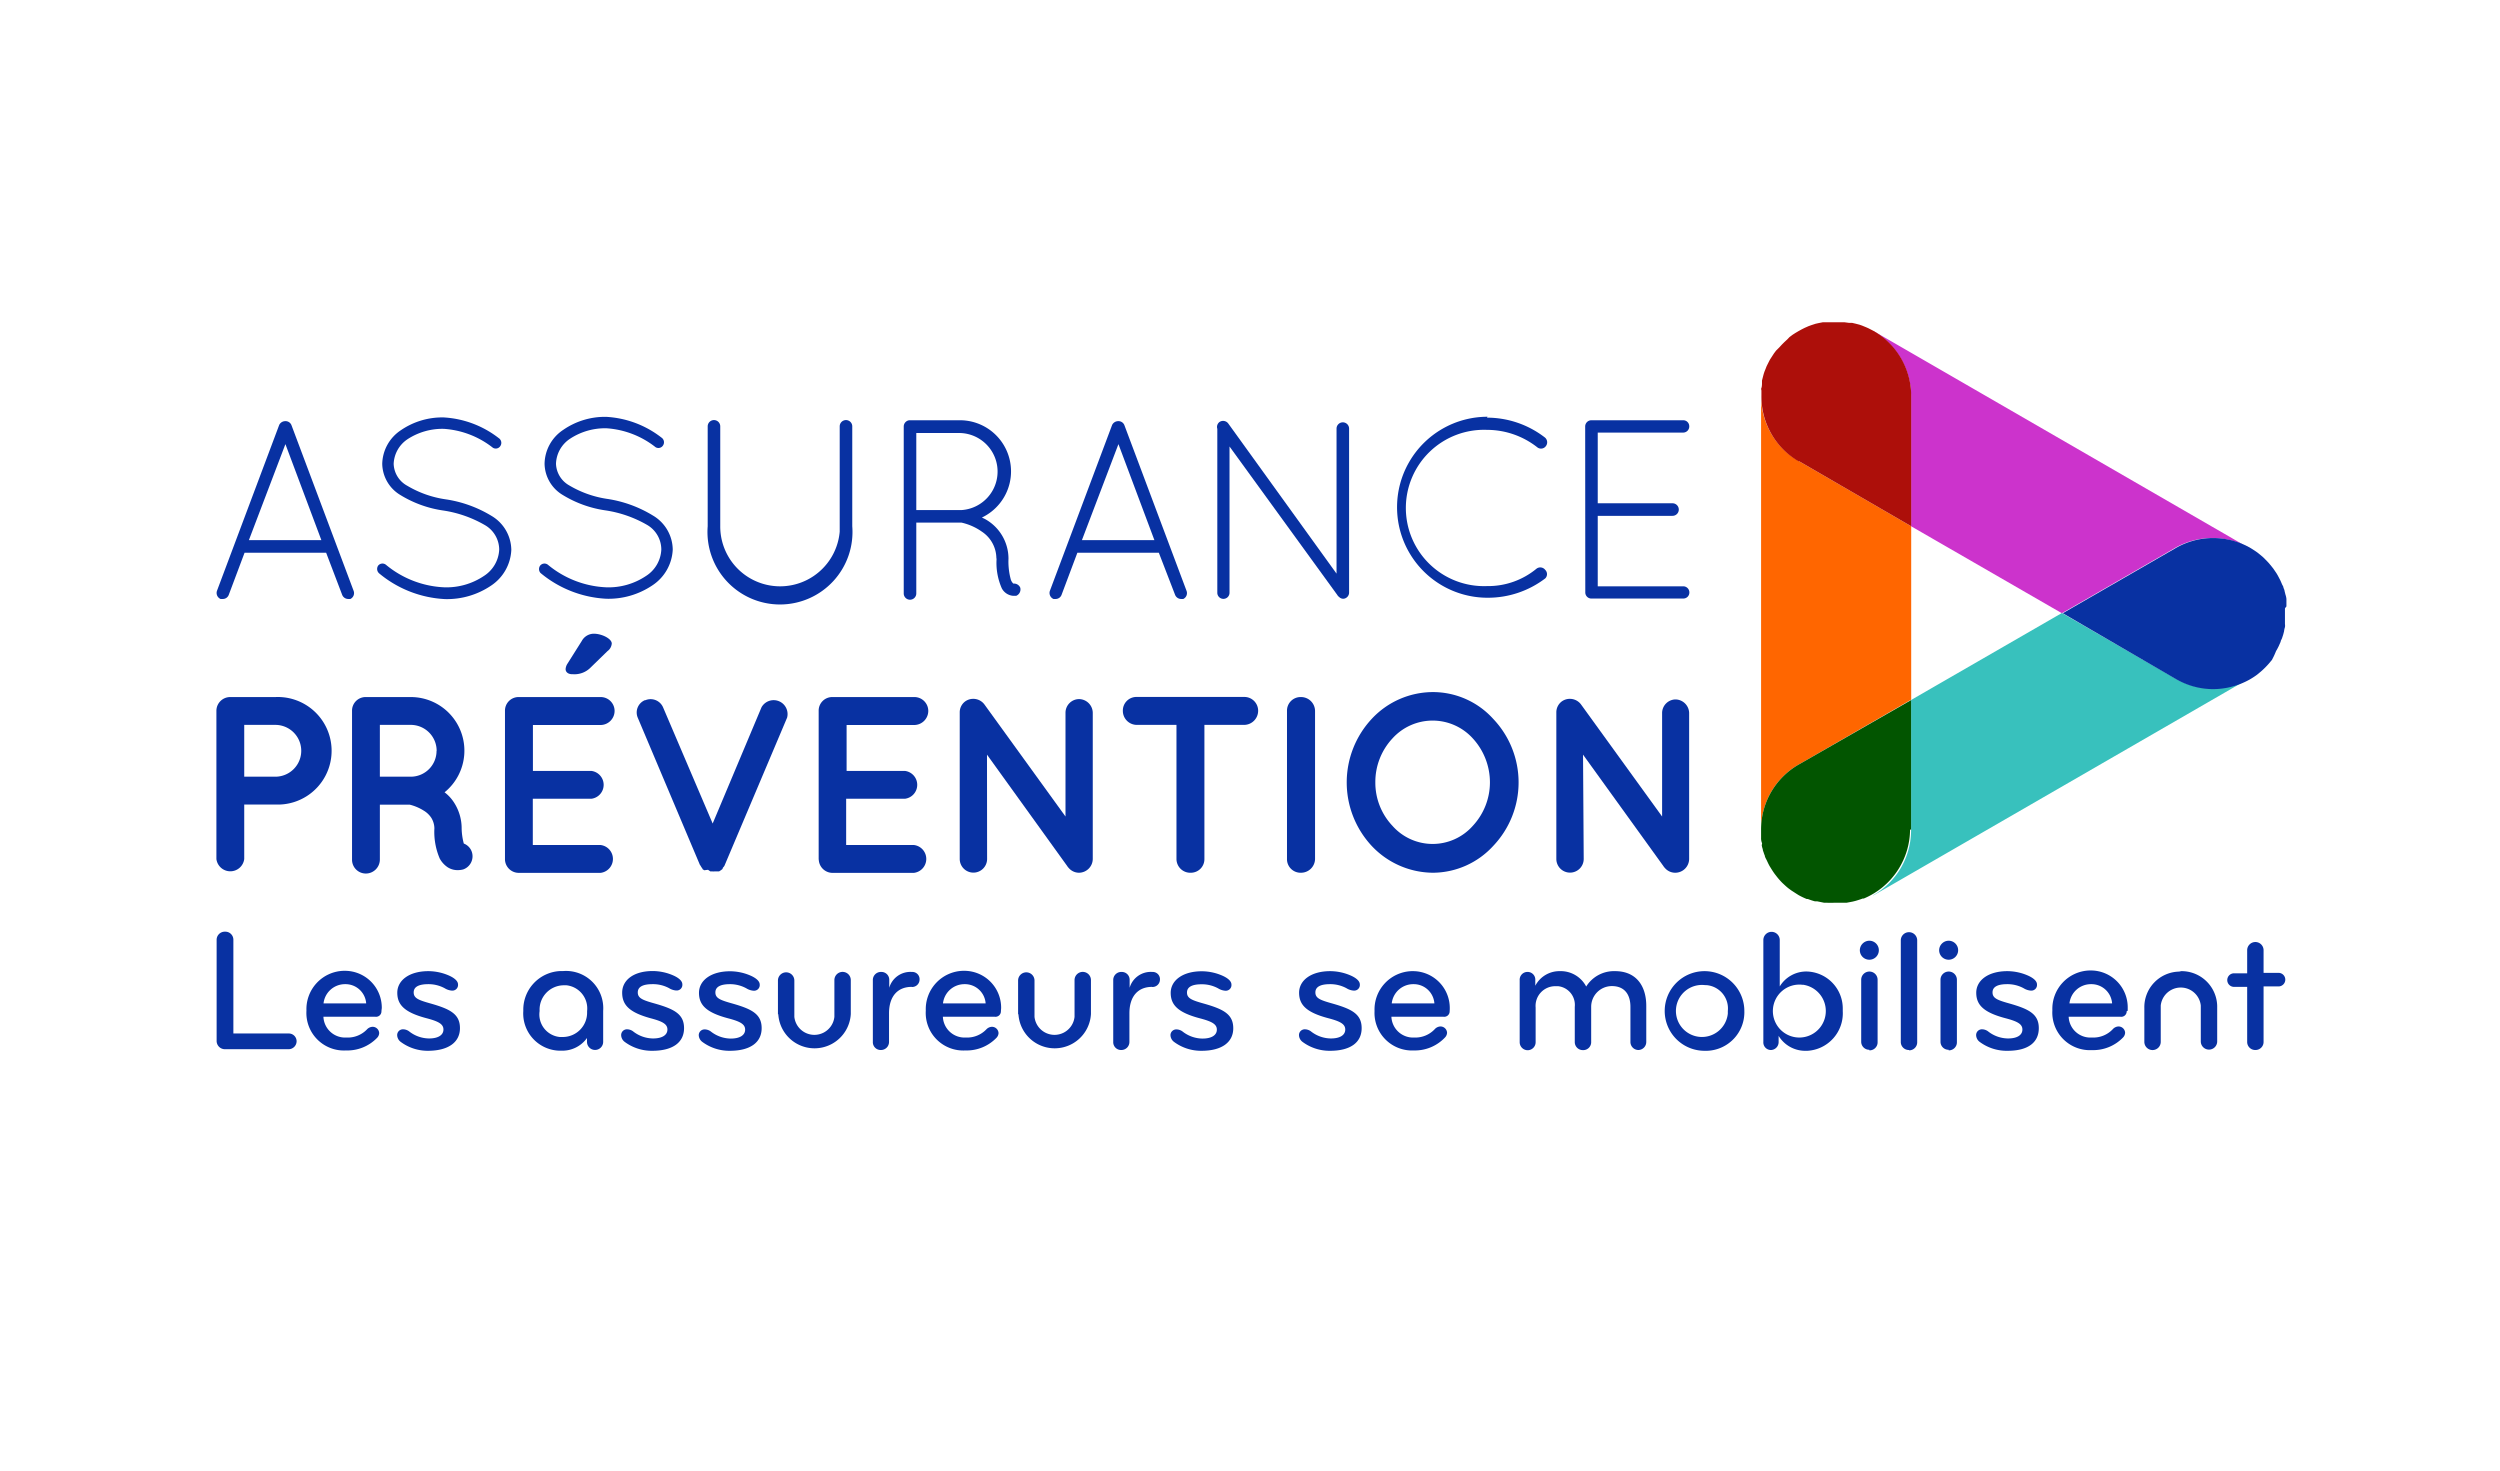<svg height="130" viewBox="0 0 221 130" width="221" xmlns="http://www.w3.org/2000/svg"><path d="m159 67.59 9.95-5.74v-15.33l-9.95-5.77a6.63 6.63 0 0 1 -3.32-5.82v38.51a6.62 6.62 0 0 1 3.32-5.85z" fill="#f60"/><path d="m192.22 59.93-9.95-5.74-13.33 7.69v11.5a6.62 6.62 0 0 1 -3.37 5.77h.05l33.17-19.15a6.68 6.68 0 0 1 -3.26.85 6.6 6.6 0 0 1 -3.31-.92z" fill="#38c1bd"/><path d="m168.94 73.38v-11.49l-9.94 5.7a6.62 6.62 0 0 0 -3.32 5.81v.66a1.1 1.1 0 0 0 .06.41c.06.14 0 .16 0 .25a1.64 1.64 0 0 0 .09.35c0 .12.05.2.08.3a2.43 2.43 0 0 0 .1.27c0 .09.08.24.14.35l.11.23c.06.13.12.25.19.37l.1.16c.11.18.23.37.36.54l.14.18a6.55 6.55 0 0 0 .5.57l.15.14c.14.13.28.26.44.38l.22.16.48.31.16.1a6.41 6.41 0 0 0 .71.34h.1a5.25 5.25 0 0 0 .64.21h.2l.59.12h.21a6.52 6.52 0 0 0 .73 0h1.07l.53-.1.24-.06c.21-.06.43-.13.64-.21h.1a6.67 6.67 0 0 0 4.09-6.13z" fill="#025500"/><path d="m168.94 35v11.52l13.33 7.69 9.95-5.74a6.62 6.62 0 0 1 6.69 0h-.05l-33.23-19.2h-.05a6.62 6.62 0 0 1 3.36 5.73z" fill="#c3c"/><path d="m159 40.75 9.95 5.77v-11.52a6.62 6.62 0 0 0 -3.37-5.77l-.41-.21-.18-.08-.39-.16-.23-.08-.35-.09-.3-.07h-.28l-.38-.05h-1.62-.31l-.36.07-.27.06-.37.12-.25.09-.34.15-.26.13-.29.16-.27.16-.25.16-.28.21-.19.2-.27.25-.2.2-.24.26-.29.29-.18.24-.22.34-.13.2c-.07.13-.14.27-.2.39l-.1.2c-.05.13-.1.26-.15.38s-.06.16-.09.25-.06.22-.09.33l-.08.31v.27s0 .26-.05.38 0 .16 0 .25v.42a6.63 6.63 0 0 0 3.3 5.83z" fill="#ad0f0a"/><g fill="#0831a2"><path d="m202.12 53.58v-.63a1.58 1.58 0 0 0 -.08-.37l-.07-.27a1 1 0 0 0 -.11-.34c0-.11-.07-.2-.12-.3l-.12-.28c-.05-.12-.12-.24-.18-.36l-.12-.22c-.07-.13-.16-.25-.24-.37l-.13-.19-.25-.31-.17-.2-.23-.24-.24-.24-.2-.17-.31-.25-.19-.13-.37-.24a6.62 6.62 0 0 0 -6.69 0l-9.95 5.74 9.95 5.79a6.6 6.6 0 0 0 3.31.92 6.68 6.68 0 0 0 3.26-.85 6.83 6.83 0 0 0 .66-.43l.18-.15a5.49 5.49 0 0 0 .43-.38l.17-.17a6.41 6.41 0 0 0 .45-.51l.07-.08a6.74 6.74 0 0 0 .37-.79l.11-.19c.06-.12.13-.24.18-.37l.12-.27c0-.1.08-.2.12-.31l.11-.34.07-.27a1.9 1.9 0 0 1 .08-.37.85.85 0 0 0 0-.27v-1.36c.01-.11.13-.14.13-.23z"/><path d="m28.83 48.86h-7.21l-1.4 3.73a.56.56 0 0 1 -.52.36h-.2a.58.58 0 0 1 -.32-.72l5.5-14.66a.6.6 0 0 1 .54-.34.56.56 0 0 1 .54.34l5.5 14.66a.57.57 0 0 1 -.29.72h-.2a.58.58 0 0 1 -.52-.36zm-6.83-1.11h6.41l-3.18-8.49z"/><path d="m33.43 50a.49.49 0 0 1 .68-.08 8.66 8.66 0 0 0 5.19 2 5.94 5.94 0 0 0 3.47-1 2.92 2.92 0 0 0 1.36-2.34 2.52 2.52 0 0 0 -1.28-2.17 10.41 10.41 0 0 0 -3.66-1.28 9.93 9.93 0 0 1 -3.78-1.36 3.28 3.28 0 0 1 -1.62-2.77 3.66 3.66 0 0 1 1.62-2.95 6.48 6.48 0 0 1 3.81-1.15 8.73 8.73 0 0 1 4.87 1.83.5.5 0 0 1 .14.7.48.48 0 0 1 -.66.15 7.84 7.84 0 0 0 -4.33-1.67 5.64 5.64 0 0 0 -3.22.92 2.75 2.75 0 0 0 -1.22 2.17 2.29 2.29 0 0 0 1.2 1.94 9.21 9.21 0 0 0 3.39 1.2 10.8 10.8 0 0 1 4.07 1.47 3.54 3.54 0 0 1 1.74 3 4 4 0 0 1 -1.79 3.16 6.94 6.94 0 0 1 -4.07 1.19 9.86 9.86 0 0 1 -5.83-2.28.52.52 0 0 1 -.08-.68z"/><path d="m47.75 50a.49.49 0 0 1 .68-.08 8.66 8.66 0 0 0 5.19 2 5.94 5.94 0 0 0 3.48-1 2.92 2.92 0 0 0 1.36-2.34 2.52 2.52 0 0 0 -1.26-2.18 10.41 10.41 0 0 0 -3.66-1.28 9.93 9.93 0 0 1 -3.77-1.35 3.28 3.28 0 0 1 -1.63-2.77 3.66 3.66 0 0 1 1.65-3 6.48 6.48 0 0 1 3.81-1.15 8.73 8.73 0 0 1 4.87 1.83.5.5 0 0 1 .14.7.48.48 0 0 1 -.66.15 7.84 7.84 0 0 0 -4.33-1.67 5.64 5.64 0 0 0 -3.22.92 2.75 2.75 0 0 0 -1.25 2.22 2.29 2.29 0 0 0 1.17 1.91 9.21 9.21 0 0 0 3.41 1.2 10.8 10.8 0 0 1 4 1.47 3.54 3.54 0 0 1 1.74 3 4 4 0 0 1 -1.79 3.16 6.94 6.94 0 0 1 -4.07 1.19 9.86 9.86 0 0 1 -5.83-2.28.52.52 0 0 1 -.03-.65z"/><path d="m62.56 37.69a.55.55 0 1 1 1.11 0v8.83a5.29 5.29 0 0 0 10.56.48q0-.22 0-.44v-8.87a.55.55 0 1 1 1.11 0v8.83a6.41 6.41 0 1 1 -12.78 0z"/><path d="m88.08 49.38a2.85 2.85 0 0 0 -1.28-2.38 5 5 0 0 0 -1.8-.8h-4v6.26a.55.55 0 1 1 -1.11 0v-14.77a.56.56 0 0 1 .49-.54h4.52a4.52 4.52 0 0 1 1.9 8.6l.23.11a4 4 0 0 1 2.12 3.52 6.06 6.06 0 0 0 .2 1.83.82.82 0 0 0 .23.38.6.6 0 0 1 .61.36.61.61 0 0 1 -.36.72h-.27a1.25 1.25 0 0 1 -1-.66 5.59 5.59 0 0 1 -.46-2.64zm-3.16-11.1h-3.92v6.81h4a3.41 3.41 0 0 0 -.09-6.81z"/><path d="m102.44 48.86h-7.2l-1.4 3.73a.56.56 0 0 1 -.52.36h-.19a.58.58 0 0 1 -.32-.72l5.5-14.66a.6.6 0 0 1 .54-.34.56.56 0 0 1 .54.34l5.5 14.66a.57.57 0 0 1 -.29.72h-.2a.58.58 0 0 1 -.52-.36zm-6.8-1.11h6.41l-3.18-8.49z"/><path d="m108.69 39.47v12.93a.54.54 0 1 1 -1.08 0v-14.49a.55.55 0 0 1 .2-.61.57.57 0 0 1 .77.14l9.57 13.27v-12.82a.55.55 0 1 1 1.11 0v14.51a.55.55 0 0 1 -.49.53.52.52 0 0 1 -.43-.2s-.06 0-.09-.09z"/><path d="m131.45 36.92a8.38 8.38 0 0 1 5.1 1.74.55.55 0 0 1 .11.77.53.53 0 0 1 -.74.13 7.2 7.2 0 0 0 -4.47-1.56 6.91 6.91 0 1 0 0 13.81 6.71 6.71 0 0 0 4.38-1.54.55.55 0 0 1 .77.11.53.53 0 0 1 0 .75 8.36 8.36 0 0 1 -5.1 1.71 8 8 0 1 1 0-16z"/><path d="m140.13 37.69a.55.55 0 0 1 .54-.54h8.12a.53.53 0 0 1 .54.52s0 0 0 0a.54.54 0 0 1 -.51.57h-7.58v6.25h6.61a.55.55 0 0 1 0 1.11h-6.61v6.23h7.56a.54.54 0 0 1 .54.54.53.53 0 0 1 -.52.54h-8.19a.54.54 0 0 1 -.49-.54z"/><path d="m24.34 71.12h-2.75v4.82a1.24 1.24 0 0 1 -2.46 0v-13.1a1.22 1.22 0 0 1 1.22-1.22h4a4.75 4.75 0 1 1 .42 9.5h-.4zm-2.75-2.46h2.75a2.29 2.29 0 1 0 0-4.58h-2.75z"/><path d="m41.71 75.31a1.23 1.23 0 0 1 -.77 1.55 2 2 0 0 1 -.49.06 1.61 1.61 0 0 1 -.87-.25 2.18 2.18 0 0 1 -.71-.78 6 6 0 0 1 -.47-2.67 1.83 1.83 0 0 0 -.27-.92 2.06 2.06 0 0 0 -.67-.64 4.21 4.21 0 0 0 -1.25-.53h-2.63v4.87a1.24 1.24 0 0 1 -1.25 1.22 1.22 1.22 0 0 1 -1.21-1.22v-13.16a1.2 1.2 0 0 1 1.18-1.22h4a4.74 4.74 0 0 1 3 8.42 3.44 3.44 0 0 1 .78.82 4.2 4.2 0 0 1 .73 2.4 5.6 5.6 0 0 0 .19 1.31 1.2 1.2 0 0 1 .71.74zm-3.11-8.92a2.29 2.29 0 0 0 -2.27-2.31h-2.75v4.58h2.75a2.28 2.28 0 0 0 2.26-2.27z"/><path d="m44.64 75.93v-13.09a1.2 1.2 0 0 1 1.18-1.22h7.29a1.23 1.23 0 0 1 1.22 1.22 1.25 1.25 0 0 1 -1.22 1.25h-6v4.06h5.17a1.24 1.24 0 0 1 0 2.46h-5.18v4.09h6a1.24 1.24 0 0 1 0 2.46h-7.2a1.22 1.22 0 0 1 -1.26-1.16s0 0 0-.07zm5.36-16.78a1 1 0 0 1 .17-.49l1.26-2a1.22 1.22 0 0 1 1.06-.64c.71 0 1.59.44 1.59.87a.92.92 0 0 1 -.38.67l-1.48 1.44a2 2 0 0 1 -1.58.6c-.37.02-.64-.16-.64-.45z"/><path d="m62.25 76.93-.16-.11v-.06a.59.59 0 0 1 -.11-.14.78.78 0 0 0 -.11-.17l-5.49-13a1.18 1.18 0 0 1 .62-1.55h.05a1.2 1.2 0 0 1 1.57.64l4.38 10.26 4.32-10.28a1.23 1.23 0 0 1 2.26.92l-5.5 13a.66.66 0 0 1 -.09.17.7.7 0 0 0 -.11.14.16.16 0 0 1 0 .06l-.14.11-.17.11h-.39a.76.76 0 0 1 -.22 0h-.17l-.2-.14z"/><path d="m72.37 75.93v-13.09a1.2 1.2 0 0 1 1.18-1.22h7.29a1.23 1.23 0 0 1 1.22 1.22 1.25 1.25 0 0 1 -1.22 1.25h-6v4.06h5.16a1.24 1.24 0 0 1 0 2.46h-5.2v4.09h6a1.24 1.24 0 0 1 0 2.46h-7.13a1.22 1.22 0 0 1 -1.29-1.16s-.01 0-.01-.07z"/><path d="m87.26 75.93a1.21 1.21 0 0 1 -2.42 0v-12.93a1.2 1.2 0 0 1 .49-1 1.23 1.23 0 0 1 1.69.27l7.17 9.91v-9.18a1.21 1.21 0 0 1 1.2-1.2 1.23 1.23 0 0 1 1.21 1.2v12.93a1.23 1.23 0 0 1 -1.22 1.22 1.2 1.2 0 0 1 -.92-.44.6.6 0 0 1 -.11-.14l-7.1-9.86z"/><path d="m110 64.08h-3.53v11.85a1.2 1.2 0 0 1 -1.18 1.22 1.22 1.22 0 0 1 -1.29-1.22v-11.85h-3.52a1.24 1.24 0 0 1 -1.22-1.25 1.2 1.2 0 0 1 1.18-1.22h9.56a1.22 1.22 0 0 1 1.22 1.22 1.25 1.25 0 0 1 -1.22 1.25z"/><path d="m113.77 62.84a1.2 1.2 0 0 1 1.23-1.22 1.24 1.24 0 0 1 1.25 1.22v13.1a1.24 1.24 0 0 1 -1.25 1.21 1.2 1.2 0 0 1 -1.23-1.15s0 0 0 0z"/><path d="m132 63.55a8.15 8.15 0 0 1 0 11.23 7.27 7.27 0 0 1 -5.3 2.37 7.49 7.49 0 0 1 -5.44-2.37 8.24 8.24 0 0 1 0-11.23 7.41 7.41 0 0 1 5.43-2.37 7.19 7.19 0 0 1 5.31 2.37zm-.29 5.61a5.75 5.75 0 0 0 -1.51-3.88 4.79 4.79 0 0 0 -7.11 0 5.64 5.64 0 0 0 -1.51 3.88 5.55 5.55 0 0 0 1.51 3.84 4.74 4.74 0 0 0 7.11 0 5.65 5.65 0 0 0 1.51-3.84z"/><path d="m140 75.93a1.21 1.21 0 0 1 -2.42 0v-12.93a1.2 1.2 0 0 1 .49-1 1.23 1.23 0 0 1 1.69.27l7.17 9.91v-9.18a1.21 1.21 0 0 1 1.17-1.17 1.23 1.23 0 0 1 1.22 1.17v12.93a1.23 1.23 0 0 1 -1.24 1.22 1.2 1.2 0 0 1 -.92-.44.59.59 0 0 1 -.11-.14l-7.11-9.86z"/><path d="m19.15 92v-8.89a.72.72 0 0 1 .7-.75h.06a.71.71 0 0 1 .72.69s0 0 0 .07v8.24h4.9a.69.69 0 0 1 .69.68.71.71 0 0 1 -.69.71h-5.63a.73.73 0 0 1 -.75-.71s0-.04 0-.04z"/><path d="m33.72 89.39a.48.48 0 0 1 -.55.49h-4.58a1.92 1.92 0 0 0 2 1.84h.06a2.36 2.36 0 0 0 1.79-.72.71.71 0 0 1 .48-.23.58.58 0 0 1 .6.56s0 0 0 0a.64.64 0 0 1 -.18.41 3.66 3.66 0 0 1 -2.75 1.12 3.32 3.32 0 0 1 -3.5-3.52 3.39 3.39 0 0 1 3.26-3.52h.18a3.26 3.26 0 0 1 3.22 3.3q-.02.14-.03.27zm-3.2-2.39a1.91 1.91 0 0 0 -1.92 1.7h3.77a1.83 1.83 0 0 0 -1.85-1.7z"/><path d="m37.82 92.89a4 4 0 0 1 -2.4-.79.77.77 0 0 1 -.31-.6.51.51 0 0 1 .52-.51.92.92 0 0 1 .57.21 2.89 2.89 0 0 0 1.73.6c.82 0 1.27-.31 1.27-.79s-.43-.72-1.5-1c-1.89-.5-2.58-1.15-2.58-2.25s1.06-1.91 2.75-1.91a4.58 4.58 0 0 1 1.91.43c.41.2.71.45.71.75a.5.5 0 0 1 -.46.54h-.09a1.4 1.4 0 0 1 -.63-.21 3 3 0 0 0 -1.45-.36c-.77 0-1.29.2-1.29.73s.46.69 1.57 1c1.66.48 2.52.92 2.52 2.16s-1.02 2-2.84 2z"/><path d="m53.32 92.1a.71.71 0 0 1 -1.43 0v-.34a2.67 2.67 0 0 1 -2.24 1.12 3.29 3.29 0 0 1 -3.39-3.52 3.42 3.42 0 0 1 3.31-3.52h.23a3.29 3.29 0 0 1 3.52 3.52zm-3.53-5a2.15 2.15 0 0 0 -2.09 2.21s0 .05 0 .08a2 2 0 0 0 1.78 2.28h.31a2.15 2.15 0 0 0 2.11-2.19s0-.06 0-.1a2.06 2.06 0 0 0 -1.82-2.28h-.28z"/><path d="m57.66 92.89a4 4 0 0 1 -2.44-.79.77.77 0 0 1 -.31-.6.51.51 0 0 1 .52-.51.92.92 0 0 1 .57.21 2.89 2.89 0 0 0 1.73.6c.82 0 1.27-.31 1.27-.79s-.43-.72-1.5-1c-1.85-.51-2.5-1.16-2.5-2.26s1-1.91 2.7-1.91a4.58 4.58 0 0 1 1.91.43c.41.2.71.45.71.75a.5.5 0 0 1 -.46.54h-.09a1.4 1.4 0 0 1 -.63-.21 3 3 0 0 0 -1.47-.35c-.77 0-1.29.2-1.29.73s.46.69 1.57 1c1.66.48 2.52.92 2.52 2.16s-.97 2-2.81 2z"/><path d="m64.52 92.89a4 4 0 0 1 -2.44-.79.77.77 0 0 1 -.31-.6.51.51 0 0 1 .53-.5.92.92 0 0 1 .57.21 2.89 2.89 0 0 0 1.73.6c.82 0 1.27-.31 1.27-.79s-.43-.72-1.5-1c-1.89-.5-2.58-1.15-2.58-2.25s1.06-1.91 2.75-1.91a4.58 4.58 0 0 1 1.91.43c.41.2.71.45.71.75a.5.5 0 0 1 -.46.54h-.09a1.4 1.4 0 0 1 -.63-.21 3 3 0 0 0 -1.45-.37c-.77 0-1.29.2-1.29.73s.46.69 1.57 1c1.66.48 2.52.92 2.52 2.16s-.98 2-2.81 2z"/><path d="m68.77 89.68v-3a.72.72 0 1 1 1.45 0v3.21a1.78 1.78 0 0 0 3.54 0v-3.25a.72.72 0 1 1 1.45 0v3a3.21 3.21 0 0 1 -6.41 0z"/><path d="m80.59 87.24c-1.21 0-2 .8-2 2.34v2.52a.71.71 0 0 1 -.71.72.69.69 0 0 1 -.72-.72v-5.45a.71.71 0 0 1 .68-.73h.06a.69.69 0 0 1 .71.67s0 0 0 .07v.66a1.94 1.94 0 0 1 2-1.4.64.64 0 0 1 .68.68.66.66 0 0 1 -.67.65z"/><path d="m88.48 89.39a.48.48 0 0 1 -.55.49h-4.58a1.92 1.92 0 0 0 2 1.84h.06a2.36 2.36 0 0 0 1.78-.72.71.71 0 0 1 .48-.23.58.58 0 0 1 .6.56s0 0 0 0a.64.64 0 0 1 -.18.41 3.66 3.66 0 0 1 -2.75 1.12 3.32 3.32 0 0 1 -3.5-3.52 3.39 3.39 0 0 1 3.26-3.52h.18a3.26 3.26 0 0 1 3.22 3.3q-.01.14-.02.27zm-3.2-2.39a1.91 1.91 0 0 0 -1.92 1.7h3.77a1.83 1.83 0 0 0 -1.85-1.7z"/><path d="m90 89.68v-3a.72.72 0 1 1 1.45 0v3.21a1.78 1.78 0 0 0 3.54 0v-3.25a.72.72 0 1 1 1.45 0v3a3.21 3.21 0 0 1 -6.41 0z"/><path d="m101.84 87.24c-1.21 0-2 .8-2 2.34v2.52a.71.71 0 0 1 -.71.72.69.69 0 0 1 -.72-.72v-5.45a.71.71 0 0 1 .68-.73h.06a.69.69 0 0 1 .71.67s0 0 0 .07v.66a1.94 1.94 0 0 1 2-1.4.64.64 0 0 1 .68.68.66.66 0 0 1 -.67.65z"/><path d="m106.22 92.89a4 4 0 0 1 -2.44-.79.77.77 0 0 1 -.31-.6.51.51 0 0 1 .53-.5.92.92 0 0 1 .57.21 2.89 2.89 0 0 0 1.73.6c.82 0 1.27-.31 1.27-.79s-.43-.72-1.5-1c-1.89-.5-2.58-1.15-2.58-2.25s1.06-1.91 2.75-1.91a4.58 4.58 0 0 1 1.91.43c.41.2.71.45.71.75a.5.5 0 0 1 -.46.54h-.09a1.4 1.4 0 0 1 -.63-.21 3 3 0 0 0 -1.46-.36c-.77 0-1.29.2-1.29.73s.46.69 1.57 1c1.66.48 2.52.92 2.52 2.16s-1.02 1.99-2.8 1.99z"/><path d="m117.58 92.89a4 4 0 0 1 -2.44-.79.77.77 0 0 1 -.31-.6.51.51 0 0 1 .52-.51.92.92 0 0 1 .57.21 2.89 2.89 0 0 0 1.73.6c.83 0 1.27-.31 1.27-.79s-.43-.72-1.5-1c-1.89-.5-2.58-1.15-2.58-2.25s1.06-1.91 2.75-1.91a4.58 4.58 0 0 1 1.91.43c.41.2.71.45.71.75a.5.5 0 0 1 -.46.54h-.09a1.4 1.4 0 0 1 -.63-.21 3 3 0 0 0 -1.46-.36c-.77 0-1.29.2-1.29.73s.46.69 1.57 1c1.66.48 2.52.92 2.52 2.16s-.96 2-2.79 2z"/><path d="m128.15 89.39a.48.48 0 0 1 -.55.49h-4.6a1.92 1.92 0 0 0 2 1.84h.06a2.36 2.36 0 0 0 1.78-.75.71.71 0 0 1 .48-.23.58.58 0 0 1 .6.56s0 0 0 0a.64.64 0 0 1 -.18.41 3.66 3.66 0 0 1 -2.74 1.15 3.32 3.32 0 0 1 -3.49-3.49 3.39 3.39 0 0 1 3.26-3.52h.18a3.26 3.26 0 0 1 3.21 3.31q0 .12-.01.23zm-3.2-2.39a1.91 1.91 0 0 0 -1.92 1.7h3.77a1.83 1.83 0 0 0 -1.8-1.7z"/><path d="m144.85 92.82a.71.71 0 0 1 -.72-.71s0 0 0 0v-3.11c0-1.06-.5-1.83-1.64-1.83a1.83 1.83 0 0 0 -1.83 1.83s0 0 0 .06v3.05a.7.7 0 0 1 -.67.72h-.06a.71.71 0 0 1 -.72-.69s0 0 0 0v-3.14a1.66 1.66 0 0 0 -1.47-1.82h-.21a1.74 1.74 0 0 0 -1.78 1.89v3.05a.71.71 0 0 1 -.69.72.71.71 0 0 1 -.72-.71s0 0 0 0v-5.48a.69.69 0 0 1 .64-.73h.02a.68.68 0 0 1 .72.73v.49a2.4 2.4 0 0 1 2.16-1.29 2.54 2.54 0 0 1 2.34 1.36 2.89 2.89 0 0 1 2.56-1.36c1.83 0 2.75 1.27 2.75 3.07v3.18a.71.71 0 0 1 -.69.72z"/><path d="m150.68 92.89a3.52 3.52 0 1 1 3.52-3.52 3.41 3.41 0 0 1 -3.29 3.52zm0-5.81a2.3 2.3 0 1 0 2.06 2.52q0-.11 0-.23a2.07 2.07 0 0 0 -1.84-2.28z"/><path d="m159.67 92.89a2.75 2.75 0 0 1 -2.44-1.32v.52a.7.7 0 0 1 -.66.73.67.67 0 0 1 -.69-.72v-9a.72.72 0 0 1 1.45 0v4.1a2.75 2.75 0 0 1 2.36-1.32 3.27 3.27 0 0 1 3.21 3.32q0 .1 0 .19a3.32 3.32 0 0 1 -3.12 3.5zm-.29-5.83a2.34 2.34 0 1 0 2 2 2.34 2.34 0 0 0 -2-2.01z"/><path d="m165.25 83.16a.84.84 0 1 1 -.84.84.85.85 0 0 1 .84-.84zm0 9.64a.71.71 0 0 1 -.72-.69s0 0 0 0v-5.5a.72.72 0 1 1 1.45 0v5.5a.71.71 0 0 1 -.67.74h-.06z"/><path d="m168.75 92.82a.71.71 0 0 1 -.72-.69s0 0 0 0v-9a.72.72 0 1 1 1.45 0v9a.71.71 0 0 1 -.69.72z"/><path d="m172.26 83.16a.84.84 0 1 1 -.84.84.85.85 0 0 1 .84-.84zm0 9.64a.71.71 0 0 1 -.72-.69s0 0 0 0v-5.5a.72.72 0 1 1 1.45 0v5.5a.71.71 0 0 1 -.67.74h-.06z"/><path d="m177.48 92.89a4 4 0 0 1 -2.48-.79.77.77 0 0 1 -.31-.6.51.51 0 0 1 .52-.51.92.92 0 0 1 .57.21 2.89 2.89 0 0 0 1.73.6c.83 0 1.27-.31 1.27-.79s-.43-.72-1.5-1c-1.89-.5-2.58-1.15-2.58-2.25s1.06-1.91 2.75-1.91a4.58 4.58 0 0 1 1.91.43c.41.2.71.45.71.75a.5.5 0 0 1 -.46.54h-.09a1.39 1.39 0 0 1 -.63-.21 3 3 0 0 0 -1.46-.36c-.77 0-1.29.2-1.29.73s.46.69 1.57 1c1.66.48 2.52.92 2.52 2.16s-.92 2-2.75 2z"/><path d="m188 89.39a.48.48 0 0 1 -.55.49h-4.58a1.92 1.92 0 0 0 2 1.84h.13a2.36 2.36 0 0 0 1.78-.75.71.71 0 0 1 .48-.23.58.58 0 0 1 .6.56s0 0 0 0a.64.64 0 0 1 -.18.41 3.66 3.66 0 0 1 -2.75 1.12 3.32 3.32 0 0 1 -3.5-3.52 3.39 3.39 0 0 1 3.26-3.52h.18a3.26 3.26 0 0 1 3.22 3.3q0 .13 0 .26zm-3.15-2.39a1.91 1.91 0 0 0 -1.91 1.7h3.77a1.83 1.83 0 0 0 -1.85-1.7z"/><path d="m192.82 85.85a3.15 3.15 0 0 1 3.18 3.08s0 .09 0 .13v3a.72.72 0 1 1 -1.45 0v-3.17a1.78 1.78 0 0 0 -3.54 0v3.21a.72.72 0 1 1 -1.45 0v-3a3.14 3.14 0 0 1 3.07-3.21z"/><path d="m199.37 92.82a.71.71 0 0 1 -.72-.69s0 0 0 0v-4.89h-1.16a.6.6 0 0 1 0-1.2h1.16v-2.04a.72.72 0 1 1 1.45 0v2h1.32a.6.6 0 1 1 0 1.2h-1.32v4.9a.71.71 0 0 1 -.69.72z"/></g></svg>